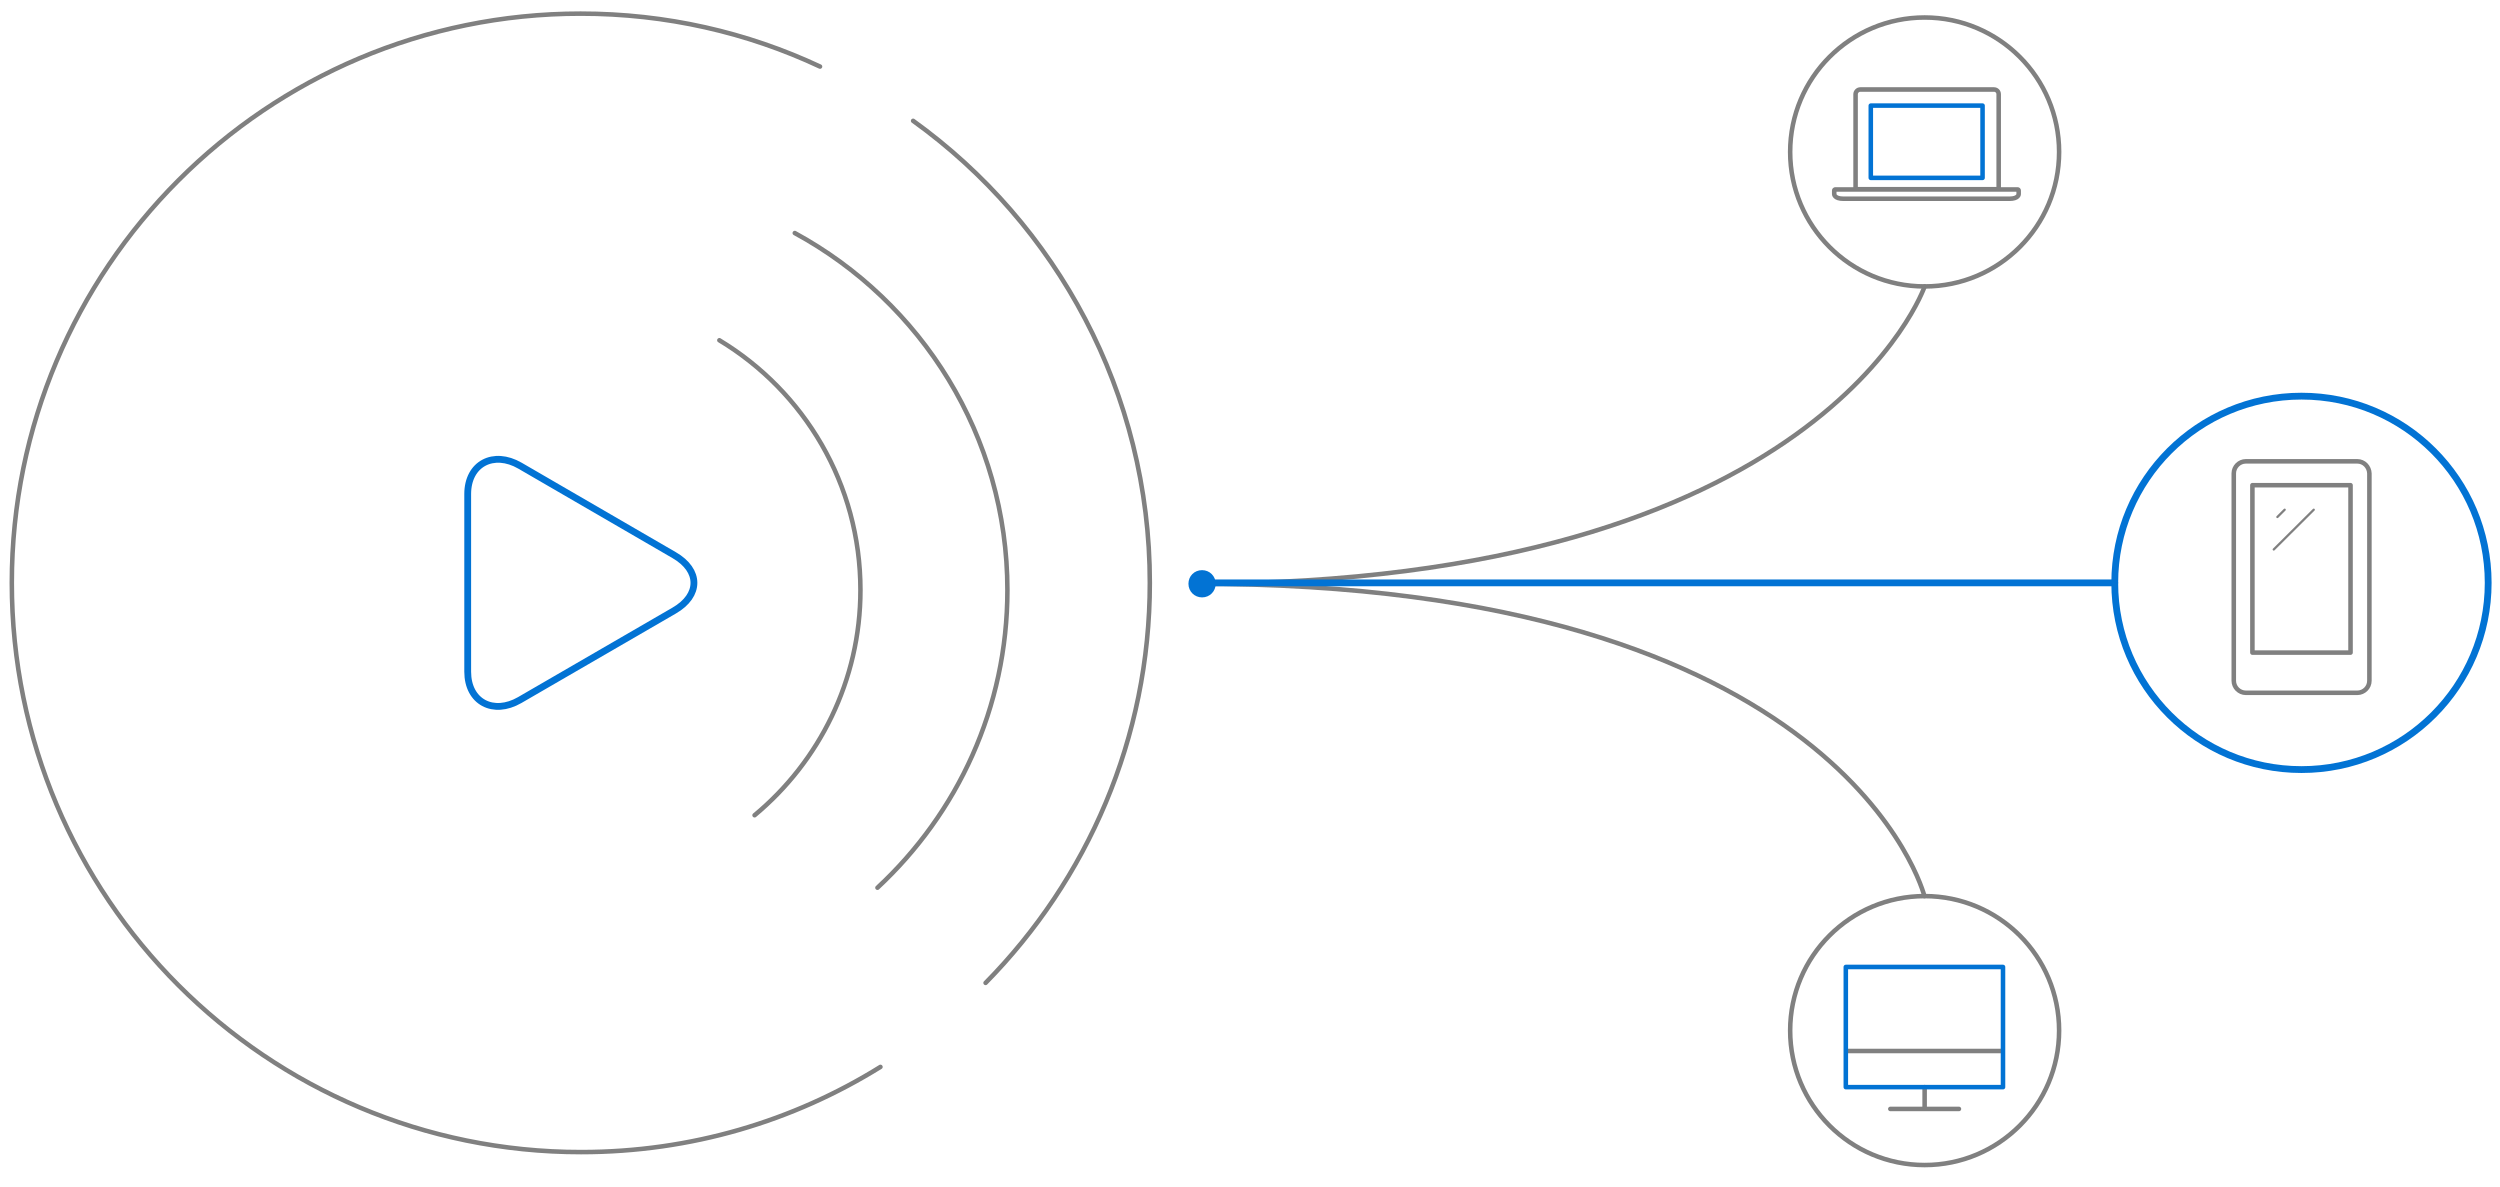 <?xml version="1.0" encoding="utf-8"?>
<!-- Generator: Adobe Illustrator 24.3.0, SVG Export Plug-In . SVG Version: 6.00 Build 0)  -->
<svg version="1.1" id="Layer_1" xmlns="http://www.w3.org/2000/svg" xmlns:xlink="http://www.w3.org/1999/xlink" x="0px" y="0px"
	 viewBox="0 0 1100.6 522.7" style="enable-background:new 0 0 1100.6 522.7;" xml:space="preserve">
<style type="text/css">
	.alldevices0{fill:none;stroke:#808080;stroke-width:2;stroke-linecap:round;stroke-linejoin:round;stroke-miterlimit:10;}
	.alldevices1{fill:none;stroke:#0273D4;stroke-width:2;stroke-linecap:round;stroke-linejoin:round;stroke-miterlimit:10;}
	.alldevices2{fill:none;stroke:#808080;stroke-linecap:round;stroke-linejoin:round;stroke-miterlimit:10;}
	.alldevices3{fill:none;stroke:#0273D4;stroke-width:3;stroke-linecap:round;stroke-linejoin:round;stroke-miterlimit:10;}
	.alldevices4{fill:#0273D4;}
</style>
<path class="alldevices0" d="M807.5,83.9c0-0.3,0.2-0.5,0.5-0.5h80.2c0.3,0,0.5,0.2,0.5,0.5v1.6c0,0,0,2-4.1,2h-73c-4.1,0-4.1-2-4.1-2
	L807.5,83.9L807.5,83.9z M879.9,83.3V41.5c0-1.2-0.9-2.1-2.1-2.1H819c-1.2,0-2.1,1-2.1,2.1v41.8H879.9z"/>
<path id="svg-concept" class="alldevices1" d="M823.6,46.5h49.2v31.8h-49.2V46.5z"/>
<path class="alldevices0" d="M1037.8,203.1h-49.1c-2.9,0-5.3,2.4-5.3,5.3v91.3c0,2.9,2.4,5.3,5.3,5.3h49.1c2.9,0,5.3-2.4,5.3-5.3v-91.3
	C1043,205.5,1040.7,203.1,1037.8,203.1z"/>
<path id="svg-concept" class="alldevices0" d="M991.6,213.6h43.2v73.7h-43.2L991.6,213.6z"/>
<path class="alldevices2" d="M1005.8,224.4l-3.2,3.2 M1018.6,224.4l-17.6,17.5"/>
<path id="svg-concept" class="alldevices3" d="M228.8,308.2c-11.6,6.7-22.9,0.9-22.9-12.5v-78.2c0-13.4,11.4-19.2,23-12.5l67.9,39.4
	c11.6,6.7,11.6,17.7,0,24.4L228.8,308.2L228.8,308.2z"/>
<circle id="svg-concept" class="alldevices3" cx="1013.2" cy="256.6" r="82.2"/>
<circle class="alldevices0" cx="847.3" cy="66.9" r="59.2"/>
<circle class="alldevices0" cx="847.3" cy="453.7" r="59.2"/>
<path class="alldevices0" d="M387.6,469.7c-38.3,23.8-83.4,37.5-131.8,37.5C117.4,507.2,5.2,395,5.2,256.6S117.3,6,255.6,6
	C293.3,6,329,14.3,361,29.3 M813.3,462.7h67.9 M847.3,478.6v9.6 M862.4,488.2h-30.2"/>
<path id="svg-concept" class="alldevices1" d="M812.6,425.7h69.2v52.9h-69.2V425.7z"/>
<path class="alldevices0" d="M847.3,126.1c0,0-44.8,130.9-321.7,130.9 M525.5,257c287.1-0.4,321.7,137.5,321.7,137.5"/>
<g>
	<path id="svg-concept_6_" class="alldevices0" d="M402,53.2c63.1,45.4,104.2,119.6,104.2,203.4c0,68.6-27.6,130.7-72.3,176.1"/>
	
		<animate  accumulate="none" additive="replace" attributeName="opacity" begin="1s" calcMode="linear" dur="2s" fill="remove" repeatCount="indefinite" restart="always" values="0;3;0">
		</animate>
</g>
<g>
	<path id="svg-concept_7_" class="alldevices0" d="M349.9,102.6c55.7,30.3,93.6,89.3,93.6,157.2c0,51.8-22,98.3-57.2,131"/>
	
		<animate  accumulate="none" additive="replace" attributeName="opacity" begin="2s" calcMode="linear" dur="2s" fill="remove" repeatCount="indefinite" restart="always" values="0;3;0">
		</animate>
</g>
<g>
	<path id="svg-concept_8_" class="alldevices0" d="M316.7,149.8c37.3,22.5,62.1,63.3,62.1,110c0,39.8-18.2,75.5-46.6,99.1"/>
	
		<animate  accumulate="none" additive="replace" attributeName="opacity" begin="3s" calcMode="linear" dur="2s" fill="remove" repeatCount="indefinite" restart="always" values="0;3;0">
		</animate>
</g>
<path id="svg-concept" class="alldevices3" d="M525.5,256.6H931"/>
<g>
	<path id="svg-ico" class="alldevices4" d="M535.2,257c0,3.3-2.6,6-6,6c-3.3,0-6-2.6-6-6s2.6-6,6-6C532.5,251,535.2,253.6,535.2,257z
		"/>
	
		<animateMotion  accumulate="none" additive="replace" begin="0s" calcMode="paced" dur="5s" fill="remove" path="M0, 0 390 0 0 0" repeatCount="indefinite" restart="always">
		</animateMotion>
</g>
</svg>
